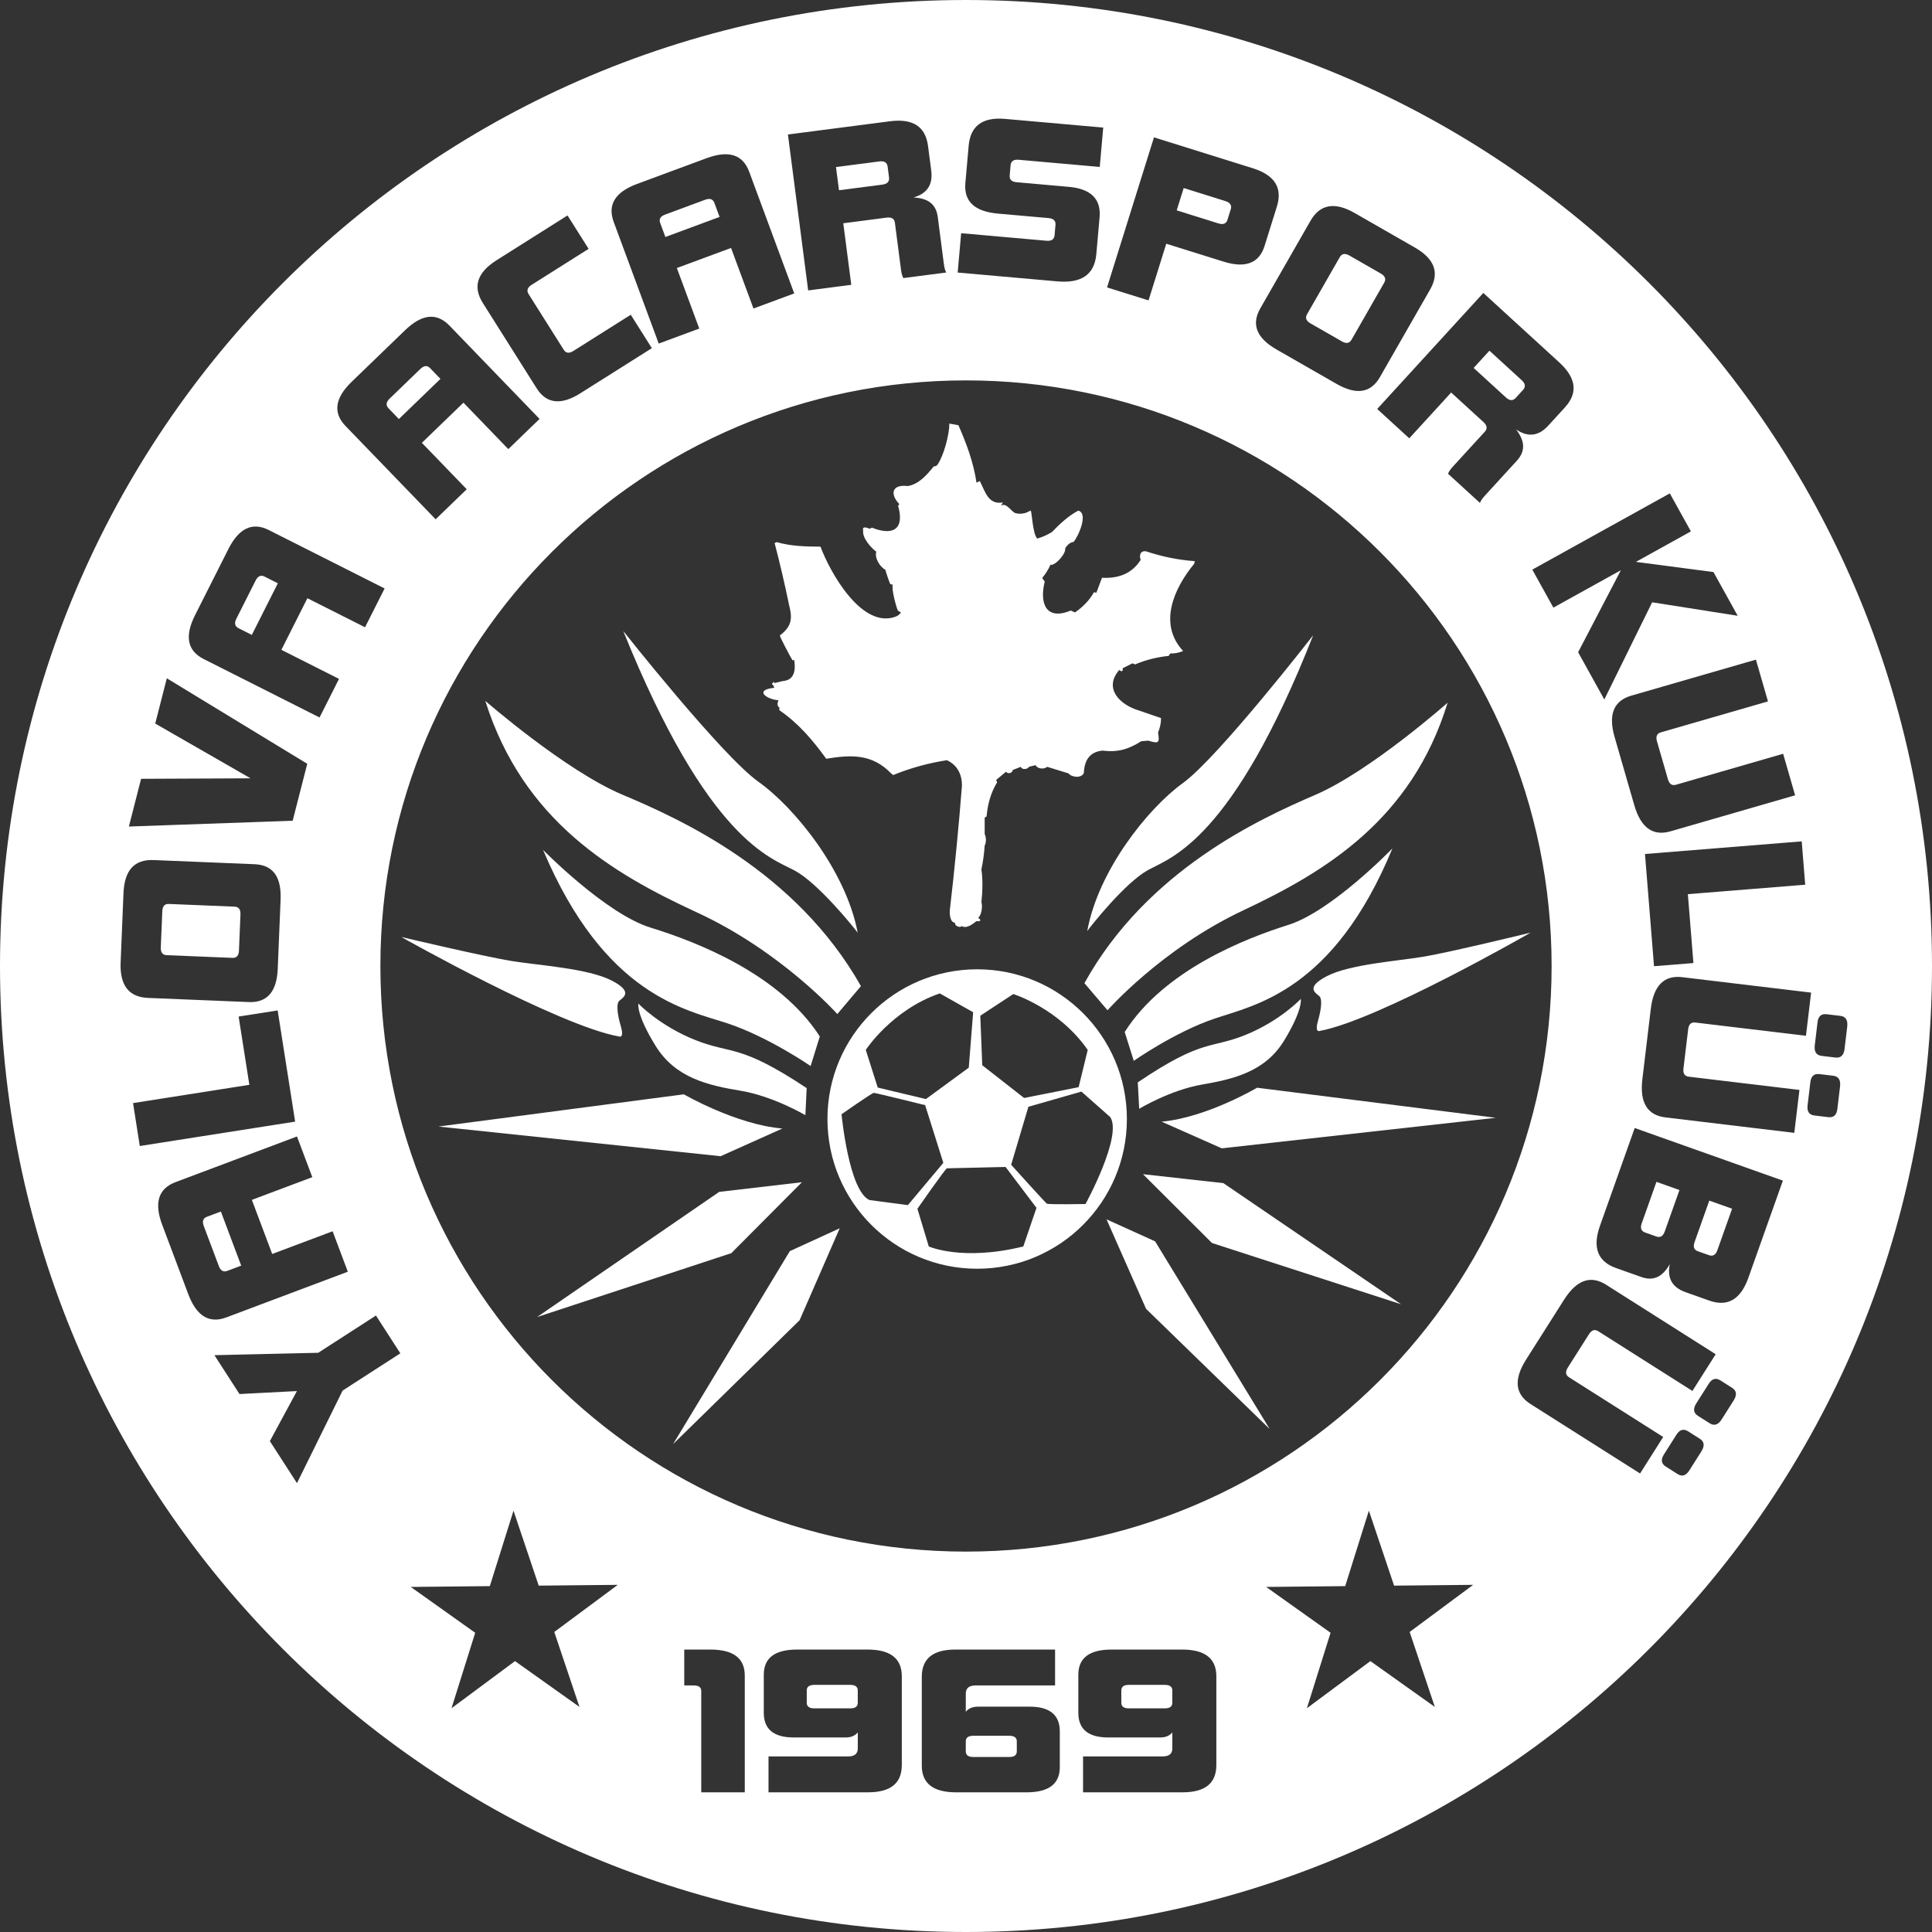 <svg xmlns="http://www.w3.org/2000/svg" id="Layer_1" data-name="Layer 1" viewBox="0 0 1176.6 1176.6"><rect x="0" y="0" width="1176.6" height="1176.6" fill="#333333" stroke="none"/><defs><style>.cls-1{fill:#fff}</style></defs><path d="M999.82 745c-1.03 2.88-.35 4.75 2.03 5.59l6.89 2.45c2.37.84 4.07-.18 5.1-3.06l8.96-25.24-14.01-4.98-8.96 25.24h-.01Zm32.18 11.43c-1.03 2.88-.35 4.75 2.03 5.59l6.77 2.4c2.38.84 4.07-.18 5.1-3.06l8.96-25.24-13.89-4.93-8.96 25.24h-.01ZM568.7 283.98c.08-.1 1.25.46 2.37-1.19 3.67-5.39 7.11-18.09 7.1-24.82l5.53 1.01c5.03 11.54 9.1 22.39 11.01 35 .47-.15 1.92-1.11 1.98-1.01 3.04 5.43 4.82 14.74 14.02 13.01l-1.02 1.99c3.14-2.29 6.42 4.04 8.89 4.58 5.76 1.27 8.68-1.8 9.1-1.57.78.42 1.17 14.35 4.03 17 3.39-1 5.93-2.14 8.98-4 4.33-4.55 10.16-10.03 16-13 6.39 1.65-.16 16.13-2.94 19.09-1.86.17-3.55 1.47-5.06 3.91.72 2.94-5.96 10.68-9 10-.94 2.38-3.02 5.74-5 8l1.55 2.18c-3.26 13.27.66 23.93 15.9 17.67l2.54 1.15c4.75-3.31 8.7-7.24 11.57-12.32l1.43.32 3.44-9.12c10.73.59 18.59-3.03 23.56-10.88-1.07-2.89-.17-5.72 3.28-5.22 9.79 3.27 19.68 5.26 29.66 5.99l-.33 1.56c-12.4 15.05-22.08 36.65-6.77 53.14-2.35 1.06-4.97 1.57-7.85 1.53l-.94 1.46c-7.12.73-13.94 2.46-20.47 5.19l-1.59-.65-6 3c.49 1.81-.74 2.4-2 1-9.8 11.19.28 21.25 11.88 24.7l13.5 4.63c.1 2.66-.5 5.6-1.78 8.81 1.01 6.42.41 6.92-5.96 4.93l-4.28.37c-7.89 4.97-14.28 6.85-23.65 5.71-7.89.78-10.96 6.04-11.31 13.53-1.38 3.56-7.58 2.73-9.39.32l-13-4c-1.63 1.72-6.05 1.27-7-1l-4 1c-.9 1.65-4.43 1.95-5 0l-5 2c.09 1.8-2.98 2.63-4 1-2.12 1.73-4.12 3.39-6 5l.55 1.51c-3.88 6.3-5.73 13.36-6.39 20.69l-1.16.8v10c1.03 1.93.99 5.04 0 7-.34 5.02-1 9.85-2 14.5.94 6.01.7 13.74 0 20 .86 2.3.1 7.92-2 9.5 2.2 1.37 1.57 2.4-1 2-2.4 1.91-6.16 4.78-9 3-.86 1.37-4.69-.26-4-2-3.01-.26-3.42-4.82-3.23-7.68 2.94-25.24 5.4-50.52 7.39-75.83.03-6.86-2.83-12.6-9.16-15.49-11.14 1.69-22.05 4.69-32.72 9.02l-1.28-1.02c-11.59-11.93-24.15-11.4-39.5-8.9-8.23-11.34-16.76-21.46-28.58-29.59l.08-1.51c-1.32-.95-1.5-2.45-.55-4.5-7.89-.68-14.82-6.43-2.54-7.6l-.9-1.9c-.87-.28-.86-.62 0-1 .18-.9.52-.86 1 0l5.02-1.21c5.88-.45 8.21-4.71 6.98-12.78-.55.13-1 .2-1.11.04-.89-1.32-7.73-14.18-7.64-15.03 7.08-5.46 7.86-9.94 5.6-18.64-2.59-12.55-5.52-25.1-8.79-37.63l1.24-.57c8.75 2.52 17.97 2.7 26.71 2.76 5.67 15.42 25.06 50.29 45.73 42.63 1.34-.5 2.42-1.38 3.26-2.55l-1.87-1.12c-1.15-2.47-4-13.41-3.13-15.88-.71 0-1.32-.09-1.59-.44-.29-.37-2.53-6.98-2.94-8.62-3.32-1.65-6.71-7.37-5.47-10.93-3.29-2.47-8.69-8.38-8-13-.61-2 .72-2.33 4-1l1.32-.67c12.99 5.19 19.99.85 15.93-13.34l.75-.99c-6.11-6.53-4.13-12.15 5-11 6.85-.96 11.97-7 16-12v-.03h.01ZM379.56 384.27s60.06 76 82.3 91.81 53.42 54.45 60.48 91.95c-2.21-3.05-23.92-30.04-38.29-37.81s-52.81-17.86-104.48-145.95Z" class="cls-1"/><path d="M295.55 426.84s48.69 42.43 83.37 57.07c34.69 14.63 105.71 46.34 145.4 116.65l-14.38 17s-34.15-38.2-85.5-61.89c-51.36-23.69-105.85-55.78-128.89-128.84Zm203.71 204.37-5.58 18.02s-25.69-17.74-50.65-26.01-74.7-16.55-112.31-105.63c0 0 38.24 38.98 65.56 47.37s78.28 27.92 102.99 66.26h-.01Zm-7.99 31.46-.79 16.48s-19.5-11.55-39.39-14.86-39.73-7.8-51.77-27.25c-12.04-19.45-10.56-25.86-10.56-25.86s12.91 13.59 34.91 22.31c21.99 8.72 26.45 1.86 67.61 29.18Zm-246.83-92.01s95.9 54.13 132.75 60.61c0 0 3.1 1.15.87-6.39s-2.65-13.26-1.18-15.09 10.1-5.22-4.4-12.65c-14.5-7.43-44.47-9.21-61.1-11.91-16.63-2.7-66.93-14.58-66.93-14.58h-.01Zm172.04 95.79s31.77 18.45 59.98 20.83l-37.6 16.86-171.88-18.07 149.5-19.62ZM438 725.86l50.38-5.88-43.01 43.2-118.29 38.91L438 725.86zm43.01 36.09 30.38-13.92-24.44 56.01-77.03 75.43 71.09-117.52zm318.73-375.08s-57.89 74.5-79.4 90.06c-21.51 15.55-51.57 53.44-58.19 90.07 2.13-2.99 23.06-29.45 36.97-37.11 13.92-7.66 51.2-17.73 100.62-143.01Z" class="cls-1"/><path d="M881.62 427.94s-47.04 41.68-80.65 56.16c-33.61 14.48-102.42 45.82-140.55 114.65l14.07 16.51s32.94-37.47 82.69-60.87 102.49-55.03 124.44-126.45ZM684.95 628.51l5.53 17.55s24.85-17.46 49.05-25.67c24.2-8.21 72.47-16.57 108.47-103.71 0 0-36.91 38.26-63.4 46.59-26.49 8.34-75.88 27.69-99.65 65.24Zm7.96 30.66.87 16.07s18.87-11.38 38.18-14.72 38.55-7.83 50.13-26.88 10.1-25.3 10.1-25.3-12.46 13.34-33.78 21.97c-21.31 8.63-25.69 1.96-65.5 28.86Zm239.24-91.18s-92.84 53.36-128.59 59.89c0 0-3 1.14-.88-6.23s2.49-12.95 1.05-14.73-9.84-5.03 4.2-12.37c14.04-7.33 43.15-9.24 59.29-11.96 16.14-2.72 64.94-14.6 64.94-14.6h-.01Zm-166.57 94.44s-30.75 18.18-58.15 20.67l36.63 16.24 166.87-18.6-145.36-18.31h.01Zm-20.54 58.11-48.97-5.46L738.11 757l115.16 37.3-108.23-73.76zm-41.57 35.45-29.59-13.41 24.09 54.52 75.28 73.18-69.78-114.29zm-88.8 301.11h-21.93c-3.05 0-4.57 1.14-4.57 3.43v6.06c0 2.29 1.52 3.43 4.57 3.43h21.93c3.05 0 4.57-1.14 4.57-3.43v-6.06c0-2.29-1.52-3.43-4.57-3.43Zm-96.85-31h-21.93c-3.05 0-4.57 1.14-4.57 3.43v7.44c0 2.29 1.52 3.43 4.57 3.43h21.93c3.05 0 4.57-1.14 4.57-3.43v-7.44c0-2.29-1.52-3.43-4.57-3.43Z" class="cls-1"/><path d="M588.3 0C263.39 0 0 263.39 0 588.3s263.39 588.3 588.3 588.3 588.3-263.39 588.3-588.3S913.21 0 588.3 0Zm511.08 538.79-71.46 5.76 3.38 41.95-23.99 1.93-5.51-68.34 95.45-7.69 2.13 26.39Zm-22.67-111.64-65.24 18.86c-2.42.7-3.21 2.52-2.36 5.46l6.67 23.08c.85 2.94 2.48 4.06 4.91 3.36l65.24-18.86 7.31 25.29-75.9 21.94c-10.77 3.11-18.1-2.26-22.05-15.93l-11.98-41.46c-3.95-13.67-.62-22.12 10.15-25.23l75.9-21.94 7.35 25.43Zm-59.78-126.68 12.84 23.15-33.5 18.57 47.23 6.19 14.77 26.63-52.1-8.21-29.13 59.19-15.95-28.78 26.04-49.95-41.11 22.79-12.84-23.15 83.75-46.43ZM944.94 588.3c0 196.97-159.67 356.64-356.64 356.64S231.66 785.27 231.66 588.3 391.33 231.66 588.3 231.66 944.94 391.33 944.94 588.3Zm4.6-367.65c10.39 9.5 11.58 18.62 3.51 27.45l-10.2 11.16c-5.87 6.41-12.35 7.15-19.52 2.29 5.67 7.41 5.54 13.44.44 19.02l-19.13 20.92c-2.3 2.51-2.84 3.55-3.35 4.79l-19.42-17.76h-.01c.43-1.14 1.22-2.46 2.84-4.23l19.56-21.38c1.7-1.86 1.42-3.82-.84-5.89l-19.65-17.97-25.51 27.89-19.53-17.87 64.63-70.66 46.18 42.24Zm-124.56-90.93 36.51 20.93c12.21 7 15.31 15.45 9.48 25.62l-30.57 53.35c-5.57 9.73-14.3 11.12-26.52 4.12l-36.51-20.93c-12.08-6.93-15.43-15.24-9.86-24.97l30.57-53.35c5.83-10.17 14.82-11.7 26.9-4.77ZM674.2 175.04l28.58-91.39 60.18 18.81c13.29 4.15 18.24 11.91 14.67 23.33l-7.52 24.05c-3.27 10.46-11.65 13.65-24.94 9.5l-34.91-10.91-10.79 34.51-25.27-7.9Zm-88.85-33.02 51.98 4.6c3.05.27 4.68-.85 4.91-3.36l.56-6.28c.22-2.51-1.19-3.9-4.24-4.17l-30.79-2.72c-14.18-1.25-20.85-7.41-19.86-18.58l2.01-22.72c1.08-12.17 8.47-17.59 22.19-16.38l59.76 5.29-2.12 23.97-49.39-4.37c-3.05-.27-4.68.85-4.91 3.36l-.54 6.15c-.22 2.51 1.19 3.9 4.24 4.17l31.71 2.81c13.57 1.2 19.77 7.44 18.79 18.61l-1.98 22.34c-1.1 12.43-8.96 17.93-23.75 16.62l-60.67-5.37h-.02l2.12-23.97Zm-43.43-68.16c13.96-1.81 21.71 3.15 23.25 15.02l1.95 14.99c1.12 8.62-2.5 14.05-10.83 16.4 9.32.44 13.85 4.43 14.82 11.93l3.65 28.11c.44 3.37.89 4.46 1.5 5.65l-26.1 3.39h-.01c-.6-1.08-1.1-2.54-1.41-4.91l-3.73-28.74c-.32-2.5-2-3.55-5.04-3.16l-26.41 3.43 4.87 37.49-26.25 3.41-12.33-94.96 62.07-8.05ZM388.02 112l42.34-15.67c13.35-4.94 22.02-2.24 25.91 8.28l27.42 74.09-24.83 9.19h.01l-13.65-36.88-33.01 12.22 13.65 36.87-24.69 9.14-27.42-74.09c-3.89-10.52.93-18.21 14.27-23.15Zm-85.61 46.49 43.22-27.28 12.84 20.35-34.68 21.89c-2.59 1.63-3.21 3.52-1.87 5.65l21.38 33.89c1.34 2.13 3.31 2.38 5.9.75l34.94-22.05 12.84 20.35-43.48 27.44h.01c-11.78 7.42-20.69 6.49-26.67-2.99l-32.81-52c-6.25-9.91-3.39-18.57 8.38-26Zm-88.21 74 32.47-31.36c10.24-9.89 19.26-10.9 27.05-2.83l54.88 56.82-19.04 18.39-27.31-28.28-25.32 24.45 27.31 28.28-18.93 18.29-54.88-56.82c-7.79-8.07-6.47-17.05 3.77-26.94Zm-95.44 142.2 20.33-40.31c6.41-12.71 14.6-16.63 24.61-11.58l70.53 35.58-11.92 23.64-35.1-17.7-15.85 31.43 35.1 17.7-11.85 23.5-70.53-35.58c-10.01-5.05-11.72-13.97-5.31-26.68ZM85.92 474.3l66.67-.3-58.05-33.35 7.06-27.57 85.52 52.07-8.88 34.69-99.75 3.52 7.44-29.06ZM73.47 586.06l1.73-42.05c.58-14.07 6.65-20.71 18.36-20.23l61.44 2.53c11.21.46 16.46 7.57 15.88 21.63l-1.73 42.05c-.57 13.92-6.4 20.73-17.61 20.27l-61.44-2.53c-11.71-.48-17.21-7.75-16.64-21.67Zm7.56 85.73 70.83-11.13-6.53-41.57 23.77-3.73 10.64 67.72-94.6 14.85-4.11-26.15Zm33.62 116.34-15.88-42.26c-5.01-13.32-2.35-22 8.15-25.95l73.95-27.8 9.32 24.78-36.8 13.83 12.38 32.95 36.8-13.83 9.26 24.64-73.95 27.8c-10.5 3.95-18.22-.83-23.22-14.16Zm94.01 58.74-27.8 56.37-16.51-25.59 16.47-30.48-34.97 1.8-15.27-23.66 63.23-1.46 35.15-22.68 14.85 23.02-35.15 22.68Zm144.25 192.67-39.25-27.92-38.68 28.7 14.42-45.95-39.25-27.92 48.16-.49 14.42-45.95 15.35 45.65 48.16-.48-38.68 28.7 15.35 45.66Zm100.66 51.99h-26.5v-61.66c0-2.29-1.52-3.43-4.57-3.43h-5.79v-21.85h15.84c14.01 0 21.02 5.26 21.02 15.79v71.15Zm95.63-16.59c0 11.1-6.85 16.59-20.56 16.59h-60.61v-21.85h48.43c3.96 0 5.94-1.6 5.94-4.92v-9.72c-1.67 2.06-4.11 3.09-7.46 3.09h-31.52c-12.18 0-18.27-5.03-18.27-14.99v-23.22c0-10.18 6.7-15.33 20.25-15.33h42.94c13.86 0 20.86 5.38 20.86 16.24v54.11Zm96.23 1.27c0 10.18-6.7 15.33-20.25 15.33h-42.94c-13.86-.01-20.86-5.39-20.86-16.25v-54.11c0-11.1 6.85-16.59 20.41-16.59h60.76v21.85h-48.43c-3.96 0-5.94 1.72-5.94 4.92v11.1c1.67-2.06 4.11-3.09 7.46-3.09h31.52c12.03 0 18.27 5.03 18.27 14.99v21.85Zm95.33-1.27c0 11.1-6.85 16.59-20.56 16.59h-60.61v-21.85h48.43c3.96 0 5.94-1.6 5.94-4.92v-9.72c-1.67 2.06-4.11 3.09-7.46 3.09h-31.52c-12.18 0-18.27-5.03-18.27-14.99v-23.22c0-10.18 6.7-15.33 20.25-15.33h42.94c13.86 0 20.86 5.38 20.86 16.24v54.11Zm133.08-35.4-39.25-27.92-38.68 28.7 14.42-45.95-39.25-27.92 48.16-.49 14.42-45.95 15.35 45.65 48.16-.48-38.68 28.7 15.35 45.66Zm124.97-142.18-66.72-42.31c-9.47-6.01-10.3-15.05-2.68-27.07l23.11-36.45h.01c7.62-12.01 16.15-15.12 25.62-9.11l66.72 42.31-14.18 22.36-57.36-36.37c-2.13-1.35-4.01-.73-5.65 1.85l-12.87 20.29c-1.64 2.58-1.39 4.55.73 5.9l57.36 36.37-14.09 22.23Zm37.27-13.34-7.29 11.5c-2.05 3.23-4.42 3.91-7.18 2.15l-7.13-4.52c-2.77-1.75-3.17-4.18-1.12-7.41l7.62-12.02c1.97-3.1 4.33-3.78 7.1-2.02l7.13 4.52c2.77 1.75 3.08 4.31.87 7.8Zm19.66-31.02-7.29 11.5c-2.05 3.23-4.5 4.03-7.26 2.28l-7.13-4.52c-2.77-1.75-3.08-4.31-1.04-7.54l7.62-12.02c1.97-3.1 4.33-3.78 7.1-2.02l7.13 4.52c2.77 1.75 3.08 4.31.87 7.8Zm9.05-74.87c-4.71 13.27-12.65 17.92-23.93 13.91l-14.25-5.06c-8.19-2.91-11.44-8.45-9.71-17.09-4.62 8.1-10.22 10.34-17.35 7.81l-15.44-5.48c-11.16-3.96-14.38-12.58-9.72-25.7l21.15-59.56 90.24 32.05-21 59.12h.01Zm-36.35-122.43 67.43 8.08-3.13 26.13-78.44-9.4c-11.13-1.33-15.78-9.14-14.09-23.27l5.14-42.85c1.69-14.13 8.05-20.61 19.19-19.28l78.44 9.4-3.15 26.29-67.43-8.08c-2.5-.3-3.94 1.07-4.3 4.11l-2.86 23.86c-.37 3.04.7 4.71 3.21 5.01Zm92.15 6.09-1.62 13.52c-.46 3.8-2.3 5.43-5.55 5.04l-8.38-1c-3.25-.39-4.66-2.41-4.21-6.21l1.69-14.13c.44-3.64 2.28-5.27 5.54-4.88l8.38 1c3.25.39 4.64 2.56 4.15 6.66Zm2.75-22.94c-.45 3.8-2.32 5.58-5.57 5.19l-8.38-1c-3.25-.39-4.64-2.56-4.19-6.36l1.69-14.13c.44-3.65 2.28-5.28 5.54-4.88l8.38 1c3.25.39 4.64 2.56 4.15 6.66l-1.62 13.52Z" class="cls-1"/><path d="M709.39 1026.1h-21.93c-3.04 0-4.57 1.14-4.57 3.43v7.44c0 2.29 1.52 3.43 4.57 3.43h21.93c3.05 0 4.57-1.14 4.57-3.43v-7.44c0-2.29-1.52-3.43-4.57-3.43ZM595.1 590.31c-50.36 0-91.18 40.82-91.18 91.18s40.82 91.18 91.18 91.18 91.18-40.82 91.18-91.18-40.82-91.18-91.18-91.18Zm21.99 15.07s27.67 8.57 45.34 34.03l-5.54 22.68-33.2 6.59-25.49-19.94-1.2-30.15 20.09-13.21Zm-44.77-.39 20.33 11.47-2.66 33.75-26.1 19.13-29.35-7.01-7.27-22.92s15.74-24.31 45.05-34.42Zm-42.66 125.89c-12.73-5.26-17.16-52.3-17.16-52.3s18.54-13.01 19.65-13.01 31.27 7.47 31.27 7.47l11.07 35.14-21.58 25.73-23.24-3.04h-.01Zm93.53 28.23c-37.08 9.13-57.56 0-57.56 0l-6.92-22.97s17.16-24.63 17.99-24.63l35.7-.83 18.82 24.9-8.02 23.52h-.01Zm14.34-26.07c-.92-.62-21.73-23.69-21.73-23.69l10.5-35.32 32.29-9.24 17.56 15.53c7.61 11.48-15.06 52.94-15.06 52.94s-22.64.4-23.56-.22Zm-490.64 37.74-12.38-32.95-8.49 3.19c-2.36.89-3 2.76-1.92 5.63l9.15 24.35c1.08 2.87 2.79 3.85 5.15 2.97l8.49-3.19ZM101.52 581.7l40.04 1.65c2.52.1 3.84-1.37 3.97-4.43l.91-22.02c.13-3.06-1.07-4.64-3.59-4.74l-40.04-1.65c-2.52-.1-3.84 1.37-3.97 4.43l-.91 22.02c-.13 3.06 1.07 4.64 3.59 4.74Zm43.74-199.12 8.1 4.08 15.85-31.43-8.1-4.09c-2.25-1.12-4.06-.33-5.44 2.41l-11.71 23.23c-1.38 2.73-.94 4.67 1.31 5.8Zm97.66-127.39 25.32-24.45-6.3-6.53c-1.75-1.81-3.73-1.66-5.93.47l-18.71 18.07c-2.2 2.12-2.43 4.09-.68 5.91l6.3 6.53Zm162.3-110.86 33.01-12.22-3.15-8.51c-.88-2.36-2.75-3.01-5.62-1.95l-24.4 9.03c-2.87 1.06-3.87 2.78-2.99 5.14l3.15 8.51Zm132.14-31.9c3.04-.39 4.39-1.84 4.07-4.34l-.86-6.62c-.32-2.5-2-3.55-5.04-3.16l-26.41 3.43 1.83 14.12 26.41-3.43Zm210.19 21.39 1.99-6.37c.75-2.4-.33-4.06-3.25-4.98l-25.42-7.95-4.25 13.59 25.42 7.95c2.92.91 4.76.17 5.51-2.24Zm50.55 63.13 19.12 10.96c2.66 1.52 4.61 1.19 5.86-1L843 172.14c1.25-2.19.55-4.04-2.1-5.56l-19.12-10.96c-2.66-1.52-4.61-1.19-5.86 1L796 191.39c-1.25 2.19-.55 4.04 2.1 5.56Zm124.95 45.41 4.51-4.93h-.01c1.7-1.86 1.42-3.82-.83-5.89l-19.65-17.97-9.61 10.51 19.65 17.97c2.26 2.06 4.24 2.17 5.94.31Z" class="cls-1"/></svg>